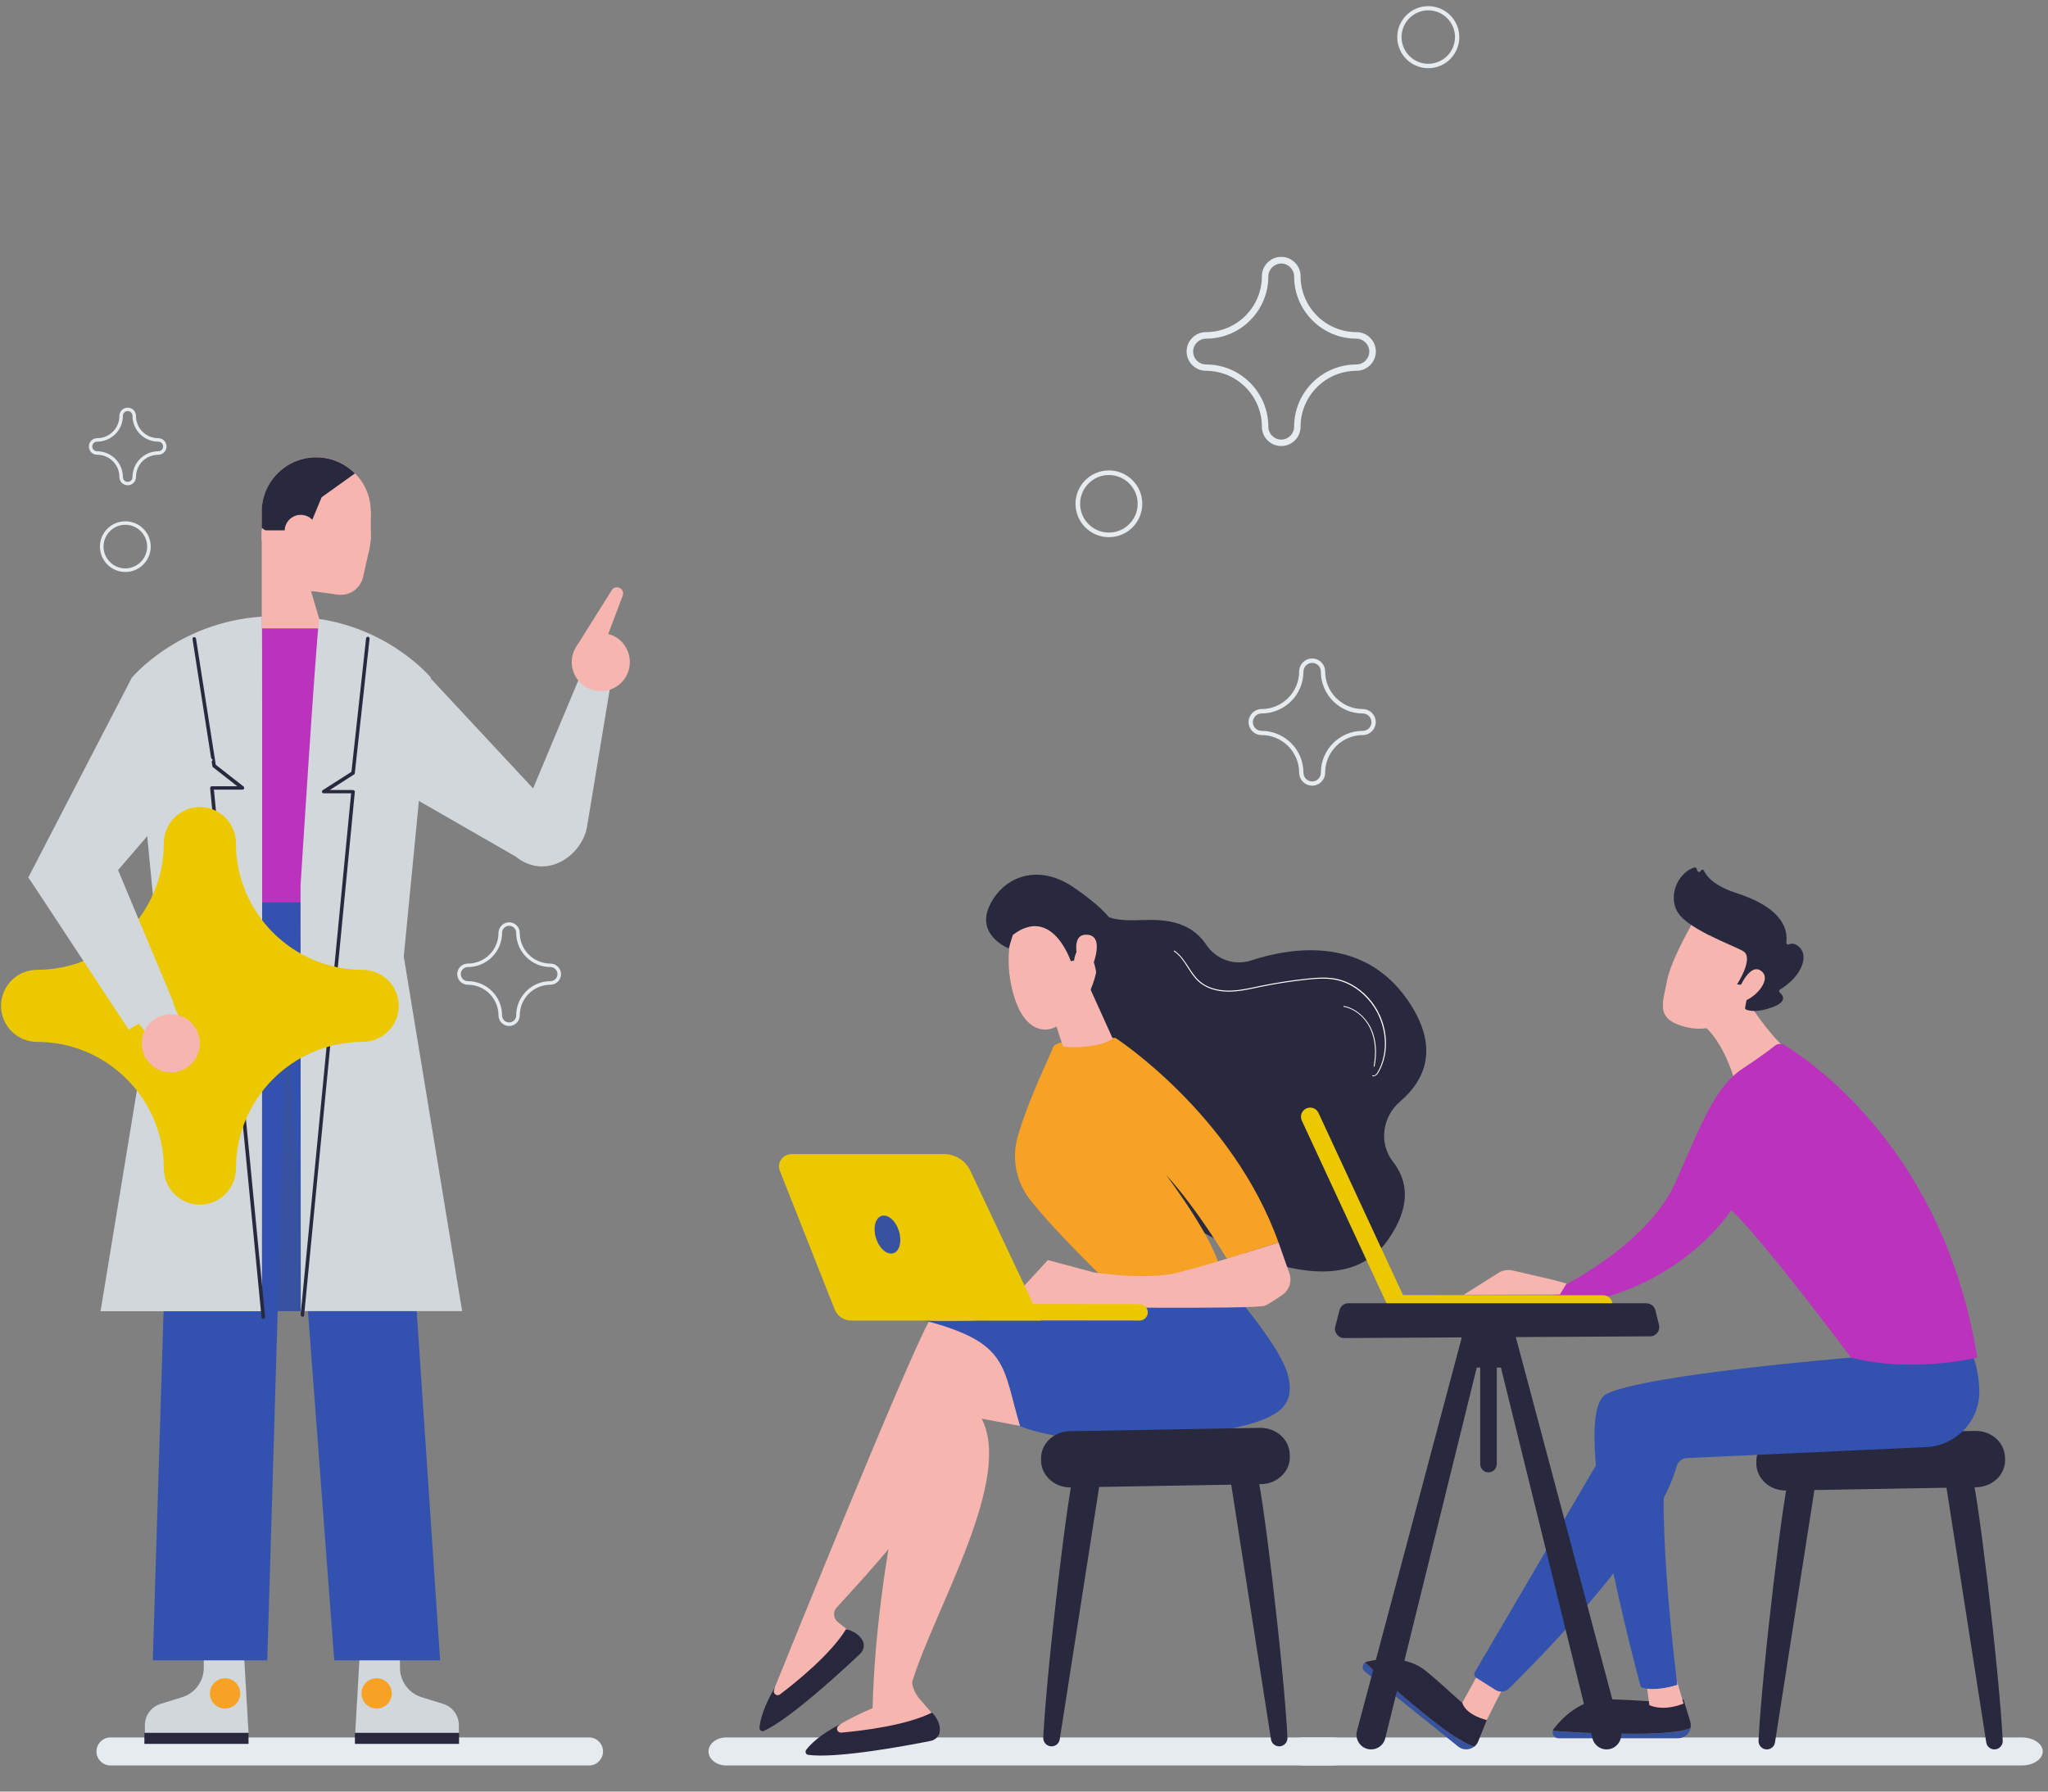 <?xml version="1.0" encoding="UTF-8"?>
<svg xmlns="http://www.w3.org/2000/svg" version="1.1" viewBox="0 0 200 175">
  <rect x="0" y="0" width="200" height="175" fill="#808080" stroke="none"/>
  <!-- Generator: Adobe Illustrator 29.7.0, SVG Export Plug-In . SVG Version: 2.1.1 Build 138)  -->
  <defs>
    <style>
      .st0 {
        fill: #28283e;
      }

      .st1 {
        fill: #ebc700;
      }

      .st2 {
        fill: #bb32bd;
      }

      .st3 {
        fill: #1750b2;
      }

      .st4 {
        fill: #37529f;
      }

      .st5 {
        fill: #00b2d0;
      }

      .st6 {
        fill: #2ecae8;
      }

      .st7 {
        fill: #d82ec1;
      }

      .st8 {
        fill: #f7a224;
      }

      .st9 {
        fill: #ecc800;
      }

      .st10 {
        fill: #d2d7db;
      }

      .st11 {
        fill: #fff;
      }

      .st12 {
        fill: #d2d7db;
      }

      .st13 {
        fill: #ffa200;
      }

      .st14 {
        fill: #f6b5af;
      }

      .st15 {
        fill: #f6b5af;
      }

      .st16 {
        fill: #d073d1;
      }

      .st17 {
        fill: #f8c800;
      }

      .st18 {
        fill: #3351af;
      }

      .st19 {
        fill: #28273e;
      }

      .st20 {
        fill: #e6ebef;
      }

      .st21 {
        fill: #e6ebef;
      }

      .st22 {
        display: none;
      }

      .st23 {
        fill: #28283e;
      }
    </style>
  </defs>
  <g id="Ebene_1" class="st22">
    <path class="st21" d="M157.99,173.28h-48.8c-.66,0-1.19-.53-1.19-1.19s.53-1.19,1.19-1.19h48.8c.66,0,1.19.53,1.19,1.19s-.53,1.19-1.19,1.19Z"/>
    <path class="st21" d="M96.21,173.28h-40.44c-.66,0-1.19-.53-1.19-1.19s.53-1.19,1.19-1.19h40.44c.66,0,1.19.53,1.19,1.19s-.53,1.19-1.19,1.19Z"/>
    <path class="st21" d="M128.89,36.13c-1.12,0-2.04-.91-2.04-2.04,0-4.78-3.89-8.67-8.67-8.67-1.12,0-2.04-.91-2.04-2.04s.91-2.04,2.04-2.04c4.78,0,8.67-3.89,8.67-8.67,0-1.12.91-2.04,2.04-2.04s2.04.91,2.04,2.04c0,4.78,3.89,8.67,8.67,8.67,1.12,0,2.04.91,2.04,2.04s-.91,2.04-2.04,2.04c-4.78,0-8.67,3.89-8.67,8.67,0,1.12-.91,2.04-2.04,2.04ZM128.89,10.95c-.96,0-1.74.78-1.74,1.74,0,4.94-4.02,8.96-8.96,8.96-.96,0-1.74.78-1.74,1.74s.78,1.74,1.74,1.74c4.94,0,8.96,4.02,8.96,8.96,0,.96.78,1.74,1.74,1.74s1.74-.78,1.74-1.74c0-4.94,4.02-8.96,8.96-8.96.96,0,1.74-.78,1.74-1.74s-.78-1.74-1.74-1.74c-4.94,0-8.96-4.02-8.96-8.96,0-.96-.78-1.74-1.74-1.74Z"/>
    <path class="st21" d="M137.78,55.55c-.67,0-1.34-.13-1.98-.4h0c-2.6-1.09-3.83-4.1-2.74-6.7,1.09-2.6,4.1-3.83,6.7-2.74,2.6,1.09,3.83,4.1,2.74,6.7-.53,1.26-1.52,2.24-2.78,2.76-.63.26-1.28.38-1.94.38ZM135.92,54.88c1.19.5,2.5.5,3.69.02,1.19-.49,2.12-1.41,2.62-2.6,1.03-2.45-.13-5.28-2.58-6.31-2.45-1.03-5.28.13-6.31,2.58-1.03,2.45.13,5.28,2.58,6.31h0Z"/>
    <path class="st21" d="M57.03,72.4c-1.18,0-2.14-.96-2.14-2.14s.96-2.14,2.14-2.14,2.14.96,2.14,2.14-.96,2.14-2.14,2.14ZM57.03,68.41c-1.02,0-1.84.83-1.84,1.84s.83,1.84,1.84,1.84,1.84-.83,1.84-1.84-.83-1.84-1.84-1.84Z"/>
    <path class="st21" d="M89.46,110.78c-.49,0-.9-.4-.9-.9,0-1.43-1.16-2.59-2.59-2.59-.49,0-.9-.4-.9-.9s.4-.9.9-.9c1.43,0,2.59-1.16,2.59-2.59,0-.49.4-.9.9-.9s.9.4.9.9c0,1.43,1.16,2.59,2.59,2.59.49,0,.9.4.9.9s-.4.9-.9.9c-1.43,0-2.59,1.16-2.59,2.59,0,.49-.4.9-.9.9ZM89.46,102.31c-.33,0-.6.27-.6.6,0,1.59-1.3,2.89-2.89,2.89-.33,0-.6.27-.6.6s.27.6.6.6c1.59,0,2.89,1.3,2.89,2.89,0,.33.27.6.6.6s.6-.27.6-.6c0-1.59,1.3-2.89,2.89-2.89.33,0,.6-.27.6-.6s-.27-.6-.6-.6c-1.59,0-2.89-1.3-2.89-2.89,0-.33-.27-.6-.6-.6Z"/>
    <path class="st21" d="M57.23,65.07c-.39,0-.7-.31-.7-.7,0-1.04-.84-1.88-1.88-1.88-.39,0-.7-.32-.7-.7s.31-.7.7-.7c1.04,0,1.88-.84,1.88-1.88,0-.39.31-.7.7-.7s.7.32.7.7c0,1.04.84,1.88,1.88,1.88.39,0,.7.31.7.7s-.31.7-.7.7c-1.04,0-1.88.84-1.88,1.88,0,.39-.32.7-.7.7ZM57.23,58.79c-.22,0-.4.18-.4.4,0,1.2-.98,2.18-2.18,2.18-.22,0-.4.18-.4.4s.18.4.4.4c1.2,0,2.18.98,2.18,2.18,0,.22.18.4.4.4s.4-.18.4-.4c0-1.2.98-2.18,2.18-2.18.22,0,.4-.18.4-.4s-.18-.4-.4-.4c-1.2,0-2.18-.98-2.18-2.18,0-.22-.18-.4-.4-.4Z"/>
    <polygon class="st23" points="122.7 69.12 117.8 79.68 132.76 79.68 128.94 66.64 122.7 69.12"/>
    <polygon class="st3" points="112.56 117.37 119.84 101.5 123.27 82.09 114.82 81.44 113.22 102.07 109.03 116.43 112.56 117.37"/>
    <path class="st23" d="M131.18,163.17l.42,7.36h-8.76v-.64c0-.83.54-1.56,1.33-1.81l1.82-.56c1.08-.34,1.82-1.34,1.82-2.48v-1.88h3.36Z"/>
    <path class="st23" d="M142.41,163.83l1.1,6.81h8.1v-.59c0-.77-.5-1.45-1.23-1.67l-1.93-.6c-.91-.28-1.65-.95-2.03-1.83l-.9-2.12h-3.11Z"/>
    <path class="st3" d="M114.8,81.34c6.98-6.98,18.29-6.98,25.27,0l-3.53,19.1h-18.2s-3.53-19.1-3.53-19.1Z"/>
    <path class="st3" d="M119.05,78.06l7.59,17.07c1.02,2.29,4.08,2.73,5.7.81l7.9-9.36c1.23-1.46,1.1-3.64-.29-4.94l-2.65-2.47-7.43,8.92-7.77-12.23-3.05,2.22Z"/>
    <polygon class="st5" points="118.33 100.33 117.73 110.4 124.43 164.4 133.38 164.4 127.19 109.5 141.03 164.4 148.88 164.4 136.54 107.56 136.54 100.33 118.33 100.33"/>
    <path class="st15" d="M108.27,117.39c0,1.36,1.1,2.46,2.46,2.46.87,0,1.64-.46,2.08-1.15.24-.38.38-.83.38-1.31,0-1.36-1.1-2.46-2.46-2.46-.69,0-1.31.28-1.75.73-.44.44-.71,1.05-.71,1.72Z"/>
    <polygon class="st15" points="127.98 69.04 129.95 77.17 125.82 77.17 125.82 71.39 127.98 69.04"/>
    <g>
      <path class="st15" d="M120.31,66.92c0,2.55,2.06,4.61,4.61,4.61,1.99,0,3.69-1.27,4.34-3.04.17-.48.27-1.01.27-1.56,0-2.54-2.07-4.61-4.61-4.61-1.28,0-2.43.52-3.27,1.36-.82.83-1.33,1.98-1.33,3.25Z"/>
      <circle class="st15" cx="124.91" cy="68.46" r="4.61"/>
      <path class="st15" d="M123.13,73.35l2.43-.34-.65-4.55-4.5.95.54,2.39c.2,1.01,1.16,1.69,2.18,1.54Z"/>
      <polygon class="st15" points="120.3 68.75 129.52 68.75 129.52 66.36 120.31 66.92 120.3 68.75"/>
      <path class="st23" d="M121.64,63.67l3.98,4.81h3.9s0-1.01,0-1.56c0-2.54-2.07-4.61-4.61-4.61-1.28,0-2.43.52-3.27,1.36Z"/>
      <path class="st23" d="M127.13,61.53c0,1.56,1.27,2.83,2.82,2.83,1.01,0,1.89-.52,2.39-1.32.28-.44.44-.95.44-1.51,0-1.56-1.27-2.82-2.83-2.82-.79,0-1.5.32-2.01.84-.5.51-.81,1.21-.81,1.98Z"/>
      <polygon class="st23" points="126.54 69.46 130.08 73.53 130.06 69.41 129.42 65.86 126.54 69.46"/>
      <circle class="st15" cx="126.23" cy="68.54" r="1.36"/>
    </g>
    <rect class="st3" x="61.99" y="105.67" width="16.18" height="29.21"/>
    <path class="st12" d="M98.08,81.66l-2.03,12.25c-.4,2.43-3.44,4.63-6.06,2.52l-12.8-7.36,5.53-7.8,8.77,9.42,4.21-10.06,2.37,1.03Z"/>
    <path class="st15" d="M99.25,78.64c.76,1.13.46,2.65-.66,3.41-.72.49-1.62.54-2.36.21-.41-.18-.78-.47-1.05-.88-.76-1.13-.46-2.65.66-3.41.57-.38,1.24-.5,1.86-.37.61.12,1.17.47,1.55,1.03Z"/>
    <path class="st15" d="M97.13,79.53l-2.01-.76,3.02-4.82c.13-.21.4-.3.64-.21h0c.27.1.4.4.3.67l-1.94,5.12Z"/>
    <path class="st12" d="M76.89,163.17l-.42,7.36h8.76v-.64c0-.83-.54-1.56-1.33-1.81l-1.82-.56c-1.08-.34-1.82-1.34-1.82-2.48v-1.88h-3.36Z"/>
    <path class="st12" d="M67.02,163.17l.42,7.36h-8.76v-.64c0-.83.54-1.56,1.33-1.81l1.82-.56c1.08-.34,1.82-1.34,1.82-2.48v-1.88h3.36Z"/>
    <path class="st16" d="M82.85,81.34c-6.98-6.98-18.29-6.98-25.27,0l3.53,19.1h18.2l3.53-19.1Z"/>
    <polygon class="st12" points="59.14 111.84 48.84 98.22 57.58 81.34 64.42 88.29 56.41 97.61 61.56 110.03 59.14 111.84"/>
    <polygon class="st3" points="79.32 100.33 79.92 109.01 83.64 164.4 74.69 164.4 70.64 110.55 69.02 164.4 59.35 164.4 61.11 107.56 61.11 100.33 79.32 100.33"/>
    <path class="st12" d="M68.58,76.17c.04,1.03,0,58.71,0,58.71h-13.63s4.94-29.97,4.94-29.97l-2.3-23.57s3.88-4.69,10.99-5.17Z"/>
    <g>
      <path class="st15" d="M77.77,67.31c0,2.55-2.06,4.61-4.61,4.61-1.99,0-3.69-1.27-4.34-3.04-.17-.48-.27-1.01-.27-1.56,0-2.54,2.07-4.61,4.61-4.61,1.28,0,2.43.52,3.27,1.36.82.83,1.33,1.98,1.33,3.25Z"/>
      <circle class="st15" cx="73.17" cy="69.42" r="4.61"/>
      <path class="st15" d="M74.95,74.31l-2.43-.34.65-4.55,4.5.95-.54,2.39c-.2,1.01-1.16,1.69-2.18,1.54Z"/>
      <rect class="st15" x="68.56" y="67.32" width="9.22" height="2.39"/>
      <path class="st23" d="M76.44,64.07l-2.82,2.02-1.16,2.79h-3.9s0-1.01,0-1.56c0-2.54,2.07-4.61,4.61-4.61,1.28,0,2.43.52,3.27,1.36Z"/>
      <circle class="st15" cx="71.85" cy="68.93" r="1.36"/>
    </g>
    <polygon class="st15" points="68.56 68.67 68.56 77.17 73.65 77.17 71.84 71.02 68.56 68.67"/>
    <path class="st12" d="M71.84,98.79l.02,36.09h13.63s-4.94-29.97-4.94-29.97l2.3-23.57s-3.35-4.05-9.44-4.95c-.29,2.13-1.57,22.41-1.57,22.41Z"/>
    <circle class="st13" cx="65.46" cy="167.19" r="1.28"/>
    <circle class="st13" cx="78.27" cy="167.19" r="1.28"/>
    <path class="st23" d="M68.69,135.54c-.08,0-.14-.06-.15-.13l-4.35-44.72s0-.08.04-.11c.03-.03.07-.05.11-.05h2.15l-2.05-1.61s-.05-.06-.06-.09l-1.68-10.73c-.01-.08.04-.16.12-.17.08-.01.16.04.17.12l1.67,10.67,2.34,1.84s.07.11.05.17c-.02.06-.08.1-.14.1h-2.42l4.33,44.56c0,.08-.05.15-.13.16,0,0,0,0-.01,0Z"/>
    <path class="st23" d="M72,135.33s0,0-.01,0c-.08,0-.14-.08-.13-.16l4.26-44.06h-2.32c-.07,0-.12-.04-.14-.11-.02-.06,0-.13.06-.17l2.42-1.55,1.24-11.29c0-.08.08-.14.16-.13.08,0,.14.08.13.16l-1.24,11.36s-.03.08-.07.11l-2.05,1.31h1.97s.08.02.11.05c.03.03.04.07.04.11l-4.28,44.22c0,.08-.07.13-.15.13Z"/>
    <rect class="st23" x="76.43" y="170.53" width="8.8" height=".93" transform="translate(161.66 341.98) rotate(-180)"/>
    <rect class="st23" x="58.64" y="170.53" width="8.8" height=".93" transform="translate(126.09 341.98) rotate(-180)"/>
    <path class="st15" d="M121.58,71c-.69,0-1.31.28-1.75.73-.44.44-.71,1.05-.71,1.72,0,1.36,1.1,2.46,2.46,2.46v-4.92Z"/>
    <path class="st23" d="M129.9,97.5c-.24,0-.49-.02-.72-.07-1-.21-1.71-.83-2.01-1.76l-8.25-17.54c-.03-.06-.01-.14.05-.18l3.05-2.22s.07-.03.12-.03c.04,0,.08.03.1.07l7.66,12.06,7.3-8.76c.05-.06.15-.07.21-.02s.07.15.02.21l-7.43,8.92s-.08.06-.12.05c-.05,0-.09-.03-.12-.07l-7.69-12.1-2.83,2.05,8.21,17.45c.27.84.91,1.39,1.8,1.58,1.21.25,2.63-.23,3.47-1.16l4.15-4.68c.05-.06.15-.07.21-.01.06.05.07.15.01.21l-4.15,4.68c-.74.83-1.91,1.33-3.03,1.33Z"/>
    <path class="st13" d="M79.05,109.4c-.74.2-1.49.17-2.18-.06h0c-1.02-.33-2.18-.47-3.3.5-.67.58-.94,1.51-.7,2.36l1.55,5.74-5.22,1.41c-2.22.6-2.96-1.28-2.74-2.76.18-1.21.21-1.97-.09-2.56-.79-1.58-2.39-2.65-4.13-2.37-2.27.36-3.68,2.6-3.09,4.76.2.72,1.12,1.83,1.13,1.84,1.1,1.02,1.57,3.08-.7,3.69l-6.1,1.65h0s-6.24-23.04-6.24-23.04l20.94-5.67,2.12,7.83c.23.86.93,1.52,1.8,1.69,1.45.27,2.38-.44,3.09-1.24h0c.64-.72,1.57-1.21,2.67-1.28,1.49-.08,2.93.76,3.59,2.1,1.09,2.23-.14,4.77-2.41,5.38Z"/>
    <path class="st7" d="M112.26,39.21c-1.07-.85-1.23-2.55-.12-3.55,0,0,.02-.02.03-.02h0c.52-.47.93-1.08,1.13-1.8.62-2.16-.75-4.41-3.02-4.81-1.74-.3-3.5.67-4.17,2.31-.35.85-.36,1.73-.13,2.53h0s0,.02,0,.03c.41,1.44-.62,2.77-1.97,2.93l-6-1.72-1.63,5.71c-.24.85,0,1.78.67,2.37,1.1.98,2.26.86,3.29.54h0c.68-.21,1.44-.24,2.18-.02,2.26.65,3.46,3.2,2.34,5.42-.67,1.33-2.13,2.16-3.62,2.05-1.1-.08-2.02-.58-2.65-1.32h0c-.7-.81-1.63-1.53-3.08-1.28-.88.15-1.58.81-1.83,1.66l-2.23,7.8,20.86,5.97,6.56-22.92-6.61-1.89Z"/>
    <path id="Fill_3" class="st17" d="M104.94,0h-5.65v5.94c0,.9-.5,1.71-1.3,2.1-1.32.64-2.41.2-3.31-.38h0c-.81-.53-1.83-.76-2.91-.53-1.46.31-2.63,1.5-2.91,2.97-.47,2.44,1.39,4.56,3.74,4.56.77,0,1.49-.23,2.09-.62h0c.9-.58,1.99-1.02,3.31-.38.8.39,1.3,1.21,1.3,2.1v5.92h6.24c1.26-.53,1.89-2.08,1.09-3.36,0,0-.01-.02-.02-.03h0c-.44-.7-.67-1.55-.57-2.46.19-1.76,1.61-3.18,3.37-3.36,2.29-.24,4.23,1.55,4.23,3.79,0,.75-.22,1.45-.6,2.04h0s-.01.02-.02.03c-.8,1.27-.17,2.86,1.09,3.38h6.87V0h-16.05Z"/>
    <path class="st6" d="M100.24,32.25"/>
    <path class="st5" d="M86.99,23.69c-1.43-.35-2.4.3-3.16,1.06h0c-.51.51-1.16.88-1.91,1.04-2.3.48-4.55-1.22-4.6-3.7-.03-1.49.87-2.9,2.24-3.5,1.01-.45,2.06-.43,2.96-.08h0c1,.39,2.15.59,3.32-.31.7-.54,1.02-1.44.84-2.32l-1.22-5.82-21.23,4.47,4.46,21.21,6.18-1.3c2.31-.49,2.82,1.56,2.31,2.97,0,.01-.33,1.41-.17,2.15.46,2.19,2.72,3.55,4.92,2.84,1.68-.54,2.62-2.22,2.61-3.99,0-.66-.38-1.32-1.09-2.32-.87-1.22-1.06-3.23,1.19-3.71l5.29-1.11-1.22-5.79c-.18-.87-.84-1.57-1.7-1.79Z"/>
    <path class="st15" d="M63.33,112.24c0,1.36-1.1,2.46-2.46,2.46-.87,0-1.64-.46-2.08-1.15-.24-.38-.38-.83-.38-1.31,0-1.36,1.1-2.46,2.46-2.46.69,0,1.31.28,1.75.73.44.44.71,1.05.71,1.72Z"/>
    <polygon class="st12" points="56.41 97.61 48.84 98.22 57.32 111.09 61.11 108.82 56.41 97.61"/>
  </g>
  <g id="Ebene_2">
    <path class="st20" d="M130.12,172.45h-59.19c-.96,0-1.74-.62-1.74-1.37s.78-1.37,1.74-1.37h59.19c.96,0,1.74.62,1.74,1.37s-.78,1.37-1.74,1.37Z"/>
    <path class="st20" d="M197.43,172.45h-70.04c-1.14,0-2.06-.62-2.06-1.37s.92-1.37,2.06-1.37h70.04c1.14,0,2.06.62,2.06,1.37s-.92,1.37-2.06,1.37Z"/>
    <g>
      <path class="st0" d="M107.6,88.96s0,.99,3.21.93c1.79-.03,5.1-.42,6.97,2.37.97,1.44,2.73,2.1,4.38,1.56,4.11-1.34,11-2.32,15.28,3.83,3.27,4.7,1.66,7.92-.72,9.95-1.74,1.49-2.09,4.09-.68,5.89,1.36,1.73,1.9,4.25-.55,7.69-5.49,7.71-19.65-1.81-19.65-1.81l-13.23-22.43,4.97-7.98h0Z"/>
      <path class="st11" d="M134.16,105.14s-.08,0-.13-.03c-.02-.01-.03-.04-.02-.06.01-.02.04-.03.06-.02.17.09.37-.13.45-.28,1.16-1.99.91-4.77-.61-6.77-.91-1.19-2.13-2-3.45-2.27-.93-.19-1.9-.12-2.8-.02-1.53.16-3.07.4-4.58.71-.12.03-.25.05-.37.08-.89.19-1.8.38-2.72.38h-.02c-1.18,0-2.21-.34-2.91-.97-.44-.39-.76-.89-1.07-1.38-.37-.59-.76-1.19-1.34-1.58-.02-.01-.03-.04-.01-.06.01-.02.04-.03.06-.01.59.4.99,1.01,1.37,1.6.31.48.63.98,1.06,1.36.68.61,1.7.94,2.85.94h.02c.91,0,1.82-.19,2.71-.38.12-.03.25-.05.37-.08,1.51-.31,3.05-.55,4.59-.71.91-.1,1.88-.17,2.83.02,1.34.28,2.58,1.09,3.5,2.3,1.54,2.02,1.79,4.84.61,6.86-.1.17-.26.34-.44.34h0Z"/>
      <path class="st11" d="M134.18,104.18h0s-.04-.03-.03-.05c.25-1.32.15-2.55-.29-3.55-.51-1.17-1.52-2.03-2.64-2.24-.02,0-.04-.03-.03-.05,0-.02.03-.04.05-.03,1.14.22,2.17,1.1,2.7,2.29.45,1.02.55,2.27.3,3.6,0,.02-.02.03-.04.03h0Z"/>
      <path class="st14" d="M75.63,164.91s13.26-32.88,15.22-36.07c.33-.54.91-.87,1.54-.88l4.94-.09,7.4,11.57-10.27-4.23c1.83,6.38-9.06,17.72-12.76,21.82-.38.42-.32,1.06.12,1.41l1.91,1.52c-2.36,3.16-5.29,5.38-8.75,6.7l.66-1.75h0Z"/>
      <path class="st19" d="M82.62,159.14s1.12.2,1.61,1.1c.24.43.12.97-.24,1.31-1.59,1.5-6.83,6.36-9.39,7.52-.21.09-.45-.07-.43-.31.05-.64.33-1.94,1.51-3.95l-.09.28c-.12.35.29.64.58.42,1.65-1.25,4.99-3.97,6.45-6.37h0Z"/>
      <path class="st14" d="M81.01,170.07c-1.67-.77,4.17-3.2,4.2-3.22.4-14.91,4.55-30.27,5.82-33.79.21-.59.71-1.03,1.33-1.17l4.82-1.08,9.59,9.83-10.91-2.07c3.08,5.88-4.41,18.27-6.74,25.57-.17.53.37,1.46.7,1.83l1.44,1.66c-1.68,3.57-7.96,2.62-10.98,3.16l.73-.71h0Z"/>
      <path class="st19" d="M91.01,167.28s.84.76.77,1.79c-.03.49-.42.89-.9.98-2.14.43-9.16,1.75-11.95,1.36-.23-.03-.34-.3-.2-.49.39-.51,1.31-1.47,3.38-2.54l-.23.19c-.29.23-.1.7.27.67,2.07-.18,6.34-.7,8.85-1.95h0Z"/>
      <path class="st18" d="M119.68,125.37s5.31,5.95,6.08,8.9c.77,2.94-.67,4.19-5.23,5.21-13.58,3.02-20.91-.17-20.91-.17-1.76-5.86-1.02-8.14-9.31-10.32,0,0,8.41.27,10.31-.78s19.07-2.83,19.07-2.83h0Z"/>
      <g>
        <path class="st8" d="M108.31,125.37s-5.18-4.94-7.73-8.2c-1.38-1.77-1.81-4.09-1.17-6.24,1.16-3.92,3.24-7.99,3.42-8.62.29-.97,6.1-.93,6.1-.93,0,0,11.44,7.42,15.93,20l-5.05,1.57s-2.99-5.01-5.94-8.19c0,0,5.1,6.74,5.29,9.51l-10.85,1.12h0Z"/>
        <path class="st14" d="M102.13,96.88c.06.2,1.58,5.23,1.7,5.33s3.33.28,4.84-.75l-3.08-6.82-3.45,2.24Z"/>
        <path class="st14" d="M98.44,127.32l3.89-4.24,4.5,1.21s5.24.81,8.25,0l3-.81,6.78-2.11,1.06,3.01c.27.76,0,1.61-.66,2.08-.59.42-1.28.87-1.71,1.07-.89.39-20.57.12-20.57.12l-4.54-.33h0Z"/>
      </g>
      <g>
        <path class="st1" d="M111.33,128.99h-.04l-17.91-.02c-.44,0-.8-.36-.8-.8,0-.44.36-.81.8-.8l17.91.02c.44,0,.8.36.8.8,0,.43-.34.78-.76.8Z"/>
        <path class="st9" d="M77.27,112.73h14.92c1.1,0,2.1.63,2.57,1.63l6.9,14.63h-18.54c-.71,0-1.35-.43-1.61-1.09l-5.35-13.53c-.31-.78.27-1.63,1.11-1.63h0Z"/>
        <path class="st4" d="M87.78,120.23c.32,1,.08,1.98-.53,2.18-.62.2-1.38-.45-1.7-1.46-.32-1-.08-1.98.53-2.18.62-.2,1.38.45,1.7,1.46Z"/>
      </g>
      <g>
        <path class="st14" d="M99.26,90.05s-1.36,2.44-.45,6.45,2.99,4.56,4.43,3.74c1.44-.82,3.35-2.36,3.92-5.85.57-3.49-6.06-7.41-7.9-4.33h0Z"/>
        <path class="st0" d="M104.57,93.89s-1.82-5.49-5.66-2.57l-.41,1.32s-3.25-1.29-1.85-4.21c1.41-2.92,4.82-4.08,8.2-1.75,3.38,2.33,5.16,4.26,4.69,7.01-.47,2.74-2.45,1.59-2.45,1.59,0,0-.19-2.07-1.13-2.53-.94-.46-1.07,1.08-1.07,1.08l-.33.06h0Z"/>
        <path class="st14" d="M105.36,94.04s-.95-2.81.77-2.74.75,2.7.31,3.64l-1.08-.9Z"/>
      </g>
    </g>
    <g>
      <g>
        <path class="st0" d="M192.49,143.85c.55.82,2.75,19.34,3.09,26.18.02.46-.35.85-.81.85h0c-.4,0-.74-.29-.8-.68l-4.02-25.76,2.54-.59h0Z"/>
        <path class="st0" d="M174.82,143.85c-.55.82-2.75,19.34-3.09,26.18-.02.46.35.85.81.85h0c.4,0,.74-.29.8-.68l4.02-25.76-2.54-.59h0Z"/>
        <path class="st0" d="M195.81,142.4v.2c.02,1.45-1.24,2.64-2.8,2.67l-18.58.32c-1.55.03-2.83-1.09-2.91-2.52v-.19c-.09-1.49,1.18-2.75,2.79-2.78l18.58-.33c1.59-.03,2.9,1.15,2.91,2.63h0Z"/>
      </g>
      <g>
        <g>
          <path class="st4" d="M159.67,169.36c3.3,0,4.76-.28,5.42-.54-.13.54-.61.97-1.22.97h-11.68c-.39,0-.64-.38-.55-.72,1.33.11,4.16.29,8.03.29h0Z"/>
          <path class="st19" d="M151.64,169.07c.02-.07.05-.14.09-.2.89-1.14,2.68-2.92,5.11-2.89,3.56.05,4.8.44,7.57.02l.65,2.16c.07.22.07.44.02.65-.65.26-2.12.54-5.42.54-3.87,0-6.7-.18-8.03-.29h0Z"/>
        </g>
        <path class="st14" d="M163.61,163.67l.8,2.73s-1.78.81-3.34.16l-.31-2.36,2.84-.52h0Z"/>
        <g>
          <path class="st4" d="M139.4,167.64c2.57,2.07,3.89,2.76,4.56,2.97-.44.34-1.08.37-1.56-.01l-9.11-7.32c-.31-.25-.27-.69.02-.9.97.92,3.06,2.83,6.08,5.26h0Z"/>
          <path class="st19" d="M133.32,162.39c.06-.04.12-.08.2-.09,1.4-.32,3.91-.59,5.78.96,2.75,2.27,3.47,3.35,5.89,4.76l-.84,2.09c-.09.21-.22.38-.39.51-.67-.21-1.99-.9-4.56-2.97-3.02-2.43-5.11-4.34-6.08-5.26h0Z"/>
        </g>
        <path class="st18" d="M180.76,132.61s-19.77,1.61-23.83,3.52c-4.06,1.91,3.31,28.67,3.31,28.67,0,0,1.1.53,3.56-.23,0,0-2.52-19.75-.64-24.03l21.41-3.5-3.81-4.43h0Z"/>
        <path class="st14" d="M147.15,164.25c-.18.17-1.96,3.76-1.96,3.76,0,0-1.98-.43-2.39-1.68l1.78-3.24,2.57,1.17Z"/>
        <path class="st18" d="M192.67,132.44s.64,1.55.62,3.61c-.04,2.85-2.33,5.16-5.17,5.3l-23.37,1.07c-.49.02-.91.36-1.03.84-.55,2.12-3.23,8.65-16.36,21.67-.35.35-.89.4-1.31.14l-1.87-1.18c-.2-.12-.26-.38-.14-.58l13.61-23.24c.72-1.18,1.86-2.03,3.2-2.37l19.92-5.09,11.91-.16h0Z"/>
        <path class="st14" d="M169.64,96.14s2.5,4.43,5.06,6.57l-5.28,2.94s-1.19-4.69-3.91-6.06l4.13-3.46Z"/>
        <path class="st2" d="M193.09,132.61s-6.31,1.54-12.33,0c0,0-8.43-11.33-11.69-14.41,0,0-5.2,8.21-16.78,9.37l-.65-1.44s9.21-4.25,12.05-10.78c2.84-6.53,3.98-9.31,6.56-11.02,1.61-1.06,2.57-1.78,3.07-2.18.27-.22.65-.24.95-.06,2.74,1.67,15.63,10.5,18.82,30.52h0Z"/>
        <path class="st14" d="M152.99,125.37l-1.3-.35-3.96-.92c-.48-.11-.98-.03-1.39.23l-3.4,2.14,9.39-.02.66-1.09h0Z"/>
        <g>
          <path class="st14" d="M165.66,89.5s-2.43,4.05-2.86,6.28-1.1,3.63,1.44,4.43c2.54.8,4.91-.21,6.39-2.3,0,0,2.32-3.21,2.09-4.68-.23-1.47-7.07-3.73-7.07-3.73h0Z"/>
          <path class="st0" d="M169.96,96.19l-.33-.04s1.72-2.6.59-3.25c-1.13-.65-5.72-2.23-6.52-4.04-.77-1.74.38-3.71,1.77-4.13.09-.03.18.03.21.11l.08.22c.06.15.27.16.33,0h0c.06-.14.26-.15.32,0,.25.54.98,1.47,3.19,2.18,3.14,1.02,5.09,2.6,4.85,4.82-.02.14.12.24.25.18.26-.11.65-.13,1.1.36.78.86.17,2.74-1.97,4.06-.1.06-.12.21-.03.28.32.28.77.89-.68,1.43-1.48.56-2.29.37-2.59.25-.08-.03-.13-.12-.11-.2l.38-1.95c.02-.1-.05-.2-.15-.21l-.7-.09h0Z"/>
          <path class="st14" d="M169.83,96.59s1.07-2.65,2.2-1.72-1.04,2.99-2.04,2.96l-.16-1.24h0Z"/>
        </g>
      </g>
      <g>
        <path class="st9" d="M156.62,128.32h-.05l-20.07-.02c-.5,0-.9-.4-.9-.9,0-.5.4-.9.9-.9l20.07.02c.5,0,.9.4.9.9s-.38.87-.85.9h0Z"/>
        <path class="st9" d="M128.74,108.67s.01.03.02.04l8.44,18.2c.21.45.01.98-.44,1.19-.45.21-.99.01-1.19-.44l-8.44-18.2c-.21-.45-.01-.98.44-1.19.44-.2.95-.02,1.17.4Z"/>
      </g>
      <g>
        <path class="st0" d="M147.69,129.33c.09.36,8.46,31.77,10.58,39.73.25.92-.44,1.82-1.38,1.82h0c-.65,0-1.23-.45-1.38-1.09l-9.3-37.69,1.47-2.77h0Z"/>
        <path class="st0" d="M143.1,129.33c-.09.36-8.46,31.77-10.58,39.73-.25.92.44,1.82,1.38,1.82h0c.65,0,1.23-.45,1.38-1.09l9.3-37.69-1.47-2.77h0Z"/>
        <path class="st0" d="M142.75,128.3h5.22v4.19c0,.6-.48,1.09-1.08,1.09h-.72v9.41c0,.46-.37.83-.81.83h0c-.45,0-.81-.37-.81-.83v-9.41h-.36c-.79,0-1.43-.65-1.43-1.45v-3.83h0Z"/>
        <path class="st0" d="M160.79,127.3h-29.12c-.41,0-.76.28-.86.68l-.41,1.59c-.15.57.28,1.13.87,1.13l29.88-.17c.58,0,1-.56.86-1.12l-.35-1.42c-.1-.4-.46-.68-.87-.68h0Z"/>
      </g>
    </g>
    <g>
      <path class="st0" d="M122.64,143.55c.55.82,2.75,19.34,3.09,26.18.02.46-.35.85-.81.85h0c-.4,0-.74-.29-.8-.68l-4.02-25.76,2.54-.59h0Z"/>
      <path class="st0" d="M104.97,143.55c-.55.82-2.75,19.34-3.09,26.18-.02.46.35.85.81.85h0c.4,0,.74-.29.8-.68l4.02-25.76-2.54-.59h0Z"/>
      <path class="st0" d="M125.96,142.1v.2c.02,1.45-1.24,2.64-2.8,2.67l-18.58.32c-1.55.03-2.83-1.09-2.91-2.52v-.19c-.09-1.49,1.18-2.75,2.79-2.78l18.58-.33c1.59-.03,2.9,1.15,2.91,2.63h0Z"/>
    </g>
    <path class="st20" d="M57.52,172.45H10.79c-.76,0-1.37-.62-1.37-1.37s.62-1.37,1.37-1.37h46.73c.76,0,1.37.62,1.37,1.37s-.62,1.37-1.37,1.37h0Z"/>
    <path class="st20" d="M12.24,55.87c-1.37,0-2.48-1.11-2.48-2.48s1.11-2.47,2.48-2.47,2.48,1.11,2.48,2.47-1.11,2.48-2.48,2.48ZM12.24,51.26c-1.18,0-2.13.96-2.13,2.13s.96,2.13,2.13,2.13,2.13-.96,2.13-2.13-.96-2.13-2.13-2.13Z"/>
    <path class="st20" d="M108.29,52.47c-1.8,0-3.26-1.46-3.26-3.26s1.46-3.26,3.26-3.26,3.26,1.46,3.26,3.26-1.46,3.26-3.26,3.26ZM108.29,46.4c-1.55,0-2.81,1.26-2.81,2.81s1.26,2.81,2.81,2.81,2.81-1.26,2.81-2.81-1.26-2.81-2.81-2.81Z"/>
    <path class="st20" d="M139.48,6.66c-1.67,0-3.03-1.36-3.03-3.03s1.36-3.03,3.03-3.03,3.03,1.36,3.03,3.03-1.36,3.03-3.03,3.03ZM139.48,1.01c-1.44,0-2.61,1.17-2.61,2.61s1.17,2.61,2.61,2.61,2.61-1.17,2.61-2.61-1.17-2.61-2.61-2.61Z"/>
    <path class="st20" d="M49.72,100.22c-.57,0-1.04-.47-1.04-1.04,0-1.65-1.34-2.99-2.99-2.99-.57,0-1.04-.47-1.04-1.04s.47-1.03,1.04-1.03c1.65,0,2.99-1.34,2.99-2.99,0-.57.47-1.04,1.04-1.04s1.04.47,1.04,1.04c0,1.65,1.34,2.99,2.99,2.99.57,0,1.04.47,1.04,1.03s-.47,1.04-1.04,1.04c-1.65,0-2.99,1.34-2.99,2.99,0,.57-.47,1.04-1.04,1.04ZM49.72,90.43c-.38,0-.69.31-.69.69,0,1.84-1.5,3.34-3.34,3.34-.38,0-.69.31-.69.69s.31.69.69.69c1.84,0,3.34,1.5,3.34,3.34,0,.38.31.69.69.69s.69-.31.69-.69c0-1.84,1.5-3.34,3.34-3.34.38,0,.69-.31.69-.69s-.31-.69-.69-.69c-1.84,0-3.34-1.5-3.34-3.34,0-.38-.31-.69-.69-.69Z"/>
    <path class="st20" d="M125.12,43.57c-1.04,0-1.89-.85-1.89-1.89,0-3.01-2.45-5.46-5.46-5.46-1.04,0-1.89-.85-1.89-1.89s.85-1.89,1.89-1.89c3.01,0,5.46-2.45,5.46-5.46,0-1.04.85-1.89,1.89-1.89s1.89.85,1.89,1.89c0,3.01,2.45,5.46,5.46,5.46,1.04,0,1.89.85,1.89,1.89s-.85,1.89-1.89,1.89c-3.01,0-5.46,2.45-5.46,5.46,0,1.04-.85,1.89-1.89,1.89ZM125.12,25.74c-.69,0-1.26.57-1.26,1.26,0,3.36-2.73,6.08-6.08,6.08-.69,0-1.26.56-1.26,1.26s.57,1.26,1.26,1.26c3.35,0,6.08,2.73,6.08,6.08,0,.69.57,1.26,1.26,1.26s1.26-.57,1.26-1.26c0-3.36,2.73-6.08,6.08-6.08.69,0,1.26-.57,1.26-1.26s-.57-1.26-1.26-1.26c-3.35,0-6.08-2.73-6.08-6.08,0-.69-.57-1.26-1.26-1.26Z"/>
    <path class="st20" d="M128.14,76.74c-.7,0-1.27-.57-1.27-1.27,0-2.02-1.65-3.67-3.67-3.67-.7,0-1.27-.57-1.27-1.27s.57-1.27,1.27-1.27c2.02,0,3.67-1.65,3.67-3.67,0-.7.57-1.27,1.27-1.27s1.27.57,1.27,1.27c0,2.02,1.65,3.67,3.67,3.67.7,0,1.27.57,1.27,1.27s-.57,1.27-1.27,1.27c-2.02,0-3.67,1.65-3.67,3.67,0,.7-.57,1.27-1.27,1.27ZM128.14,64.75c-.47,0-.85.38-.85.85,0,2.26-1.84,4.09-4.09,4.09-.47,0-.85.38-.85.85s.38.85.85.85c2.26,0,4.09,1.84,4.09,4.09,0,.47.38.85.85.85s.85-.38.85-.85c0-2.26,1.84-4.09,4.09-4.09.47,0,.85-.38.85-.85s-.38-.85-.85-.85c-2.26,0-4.09-1.84-4.09-4.09,0-.47-.38-.85-.85-.85Z"/>
    <path class="st20" d="M12.47,47.4c-.45,0-.81-.36-.81-.81,0-1.2-.97-2.17-2.17-2.17-.45,0-.81-.36-.81-.81s.36-.81.81-.81c1.2,0,2.17-.97,2.17-2.17,0-.45.36-.81.81-.81s.81.36.81.81c0,1.2.97,2.17,2.17,2.17.45,0,.81.36.81.81s-.36.81-.81.81c-1.2,0-2.17.97-2.17,2.17,0,.45-.36.81-.81.81ZM12.47,40.15c-.26,0-.47.21-.47.47,0,1.39-1.13,2.52-2.52,2.52-.26,0-.47.21-.47.47s.21.47.47.47c1.39,0,2.52,1.13,2.52,2.52,0,.26.21.47.47.47s.47-.21.47-.47c0-1.39,1.13-2.52,2.52-2.52.26,0,.47-.21.47-.47s-.21-.47-.47-.47c-1.39,0-2.52-1.13-2.52-2.52,0-.26-.21-.47-.47-.47Z"/>
    <rect class="st4" x="17.97" y="94.32" width="18.7" height="33.75"/>
    <path class="st10" d="M59.67,66.58l-2.34,14.16c-.47,2.8-3.97,5.35-7,2.91l-14.79-8.5,6.39-9.02,10.13,10.88,4.87-11.63,2.74,1.19Z"/>
    <path class="st14" d="M61.02,63.08c.88,1.3.54,3.07-.76,3.94-.84.57-1.87.62-2.73.25-.48-.21-.9-.55-1.21-1.01-.88-1.3-.53-3.06.77-3.94.66-.44,1.43-.58,2.15-.43.71.14,1.36.55,1.79,1.19h0Z"/>
    <path class="st14" d="M58.58,64.1l-2.33-.88,3.49-5.57c.16-.25.46-.35.73-.24h0c.31.12.46.47.34.78l-2.24,5.92h0Z"/>
    <path class="st10" d="M35.18,160.76l-.49,8.5h10.12v-.74c0-.96-.62-1.81-1.54-2.09l-2.1-.65c-1.25-.39-2.11-1.55-2.11-2.86v-2.17h-3.89,0Z"/>
    <path class="st10" d="M23.78,160.76l.49,8.5h-10.12v-.74c0-.96.62-1.81,1.54-2.09l2.1-.65c1.25-.39,2.11-1.55,2.11-2.86v-2.17h3.89,0Z"/>
    <path class="st2" d="M42.08,66.2c-8.06-8.06-21.14-8.06-29.2,0l4.08,22.07h21.04l4.08-22.07Z"/>
    <polygon class="st18" points="37.99 88.14 38.69 98.17 42.98 162.18 32.64 162.18 27.96 99.96 26.1 162.18 14.92 162.18 16.95 96.5 16.95 88.14 37.99 88.14"/>
    <path class="st10" d="M25.58,60.23c.05,1.18,0,67.85,0,67.85h-15.76l5.7-34.64-2.65-27.24s4.48-5.42,12.7-5.97h0Z"/>
    <g>
      <path class="st14" d="M36.21,49.99c0,2.95-2.38,5.32-5.32,5.32-2.3,0-4.26-1.46-5.01-3.52-.2-.56-.31-1.17-.31-1.81,0-2.94,2.39-5.32,5.32-5.32,1.47,0,2.81.6,3.78,1.57.95.96,1.54,2.29,1.54,3.75h0Z"/>
      <circle class="st14" cx="30.89" cy="52.42" r="5.32"/>
      <path class="st14" d="M32.95,58.08l-2.81-.39.75-5.26,5.2,1.1-.62,2.77c-.23,1.17-1.34,1.96-2.52,1.78h0Z"/>
      <rect class="st14" x="25.56" y="49.99" width="10.65" height="2.77"/>
      <path class="st0" d="M34.67,46.24l-3.26,2.33-1.34,3.23h-4.51s0-1.17,0-1.81c0-2.94,2.39-5.32,5.32-5.32,1.47,0,2.81.6,3.78,1.57h0Z"/>
      <circle class="st14" cx="29.37" cy="51.86" r="1.57"/>
    </g>
    <polygon class="st14" points="25.56 51.56 25.56 61.38 31.45 61.38 29.35 54.28 25.56 51.56"/>
    <path class="st10" d="M29.35,86.37l.02,41.7h15.76l-5.7-34.64,2.65-27.24s-3.87-4.68-10.91-5.73c-.34,2.47-1.81,25.9-1.81,25.9h0Z"/>
    <circle class="st8" cx="21.98" cy="165.41" r="1.48"/>
    <circle class="st8" cx="36.78" cy="165.41" r="1.48"/>
    <path class="st0" d="M25.71,128.83c-.09,0-.16-.07-.17-.16l-5.02-51.68s.01-.1.04-.13c.03-.04.08-.06.13-.06h2.48l-2.37-1.86s-.06-.06-.06-.11l-1.94-12.4c-.01-.09.05-.18.14-.2.09-.01.18.05.2.14l1.93,12.33,2.71,2.12c.06.05.08.12.06.19s-.09.12-.16.12h-2.79l5,51.49c0,.09-.06.18-.16.19h-.02Z"/>
    <path class="st0" d="M29.54,128.6h-.02c-.09,0-.16-.09-.16-.19l4.93-50.92h-2.68c-.08,0-.14-.05-.16-.12-.02-.07,0-.15.07-.19l2.8-1.79,1.43-13.04c.01-.09.09-.17.19-.15.09.01.16.09.15.19l-1.44,13.13c0,.05-.03.1-.08.13l-2.37,1.52h2.28s.09.02.13.06c.03.04.05.08.04.13l-4.95,51.11c0,.09-.08.16-.17.16h0Z"/>
    <rect class="st19" x="34.66" y="169.27" width="10.17" height="1.07"/>
    <rect class="st19" x="14.1" y="169.27" width="10.17" height="1.07"/>
    <g>
      <path class="st9" d="M3.62,95.45c7.23,0,13.09-5.86,13.09-13.09,0-1.55,1.26-2.8,2.8-2.8s2.8,1.26,2.8,2.8c0,7.23,5.86,13.09,13.09,13.09,1.55,0,2.8,1.26,2.8,2.8s-1.26,2.8-2.8,2.8c-7.23,0-13.09,5.86-13.09,13.09,0,1.55-1.26,2.8-2.8,2.8s-2.8-1.26-2.8-2.8c0-7.23-5.86-13.09-13.09-13.09-1.55,0-2.8-1.26-2.8-2.8s1.26-2.8,2.8-2.8Z"/>
      <path class="st9" d="M19.52,117.67c-1.94,0-3.52-1.58-3.52-3.52,0-6.83-5.55-12.38-12.38-12.38-1.94,0-3.52-1.58-3.52-3.52s1.58-3.52,3.52-3.52c6.83,0,12.38-5.55,12.38-12.38,0-1.94,1.58-3.52,3.52-3.52s3.52,1.58,3.52,3.52c0,6.83,5.55,12.38,12.38,12.38,1.94,0,3.52,1.58,3.52,3.52s-1.58,3.52-3.52,3.52c-6.83,0-12.38,5.55-12.38,12.38,0,1.94-1.58,3.52-3.52,3.52ZM19.52,80.27c-1.15,0-2.09.94-2.09,2.09,0,7.61-6.19,13.8-13.8,13.8-1.15,0-2.09.94-2.09,2.09s.94,2.09,2.09,2.09c7.61,0,13.8,6.19,13.8,13.8,0,1.15.94,2.09,2.09,2.09s2.09-.94,2.09-2.09c0-7.61,6.19-13.8,13.8-13.8,1.15,0,2.09-.94,2.09-2.09s-.94-2.09-2.09-2.09c-7.61,0-13.8-6.19-13.8-13.8,0-1.15-.94-2.09-2.09-2.09Z"/>
    </g>
    <polygon class="st10" points="14.67 101.45 2.77 85.7 12.87 66.2 20.78 74.23 11.52 85 17.47 99.35 14.67 101.45"/>
    <path class="st14" d="M19.52,101.91c0,1.57-1.27,2.84-2.84,2.84-1.01,0-1.9-.53-2.4-1.32-.28-.44-.44-.96-.44-1.52,0-1.57,1.27-2.84,2.84-2.84.79,0,1.51.32,2.02.85.51.51.82,1.21.82,1.99Z"/>
    <polygon class="st10" points="11.52 85 2.77 85.7 12.57 100.58 16.95 97.95 11.52 85"/>
  </g>
</svg>